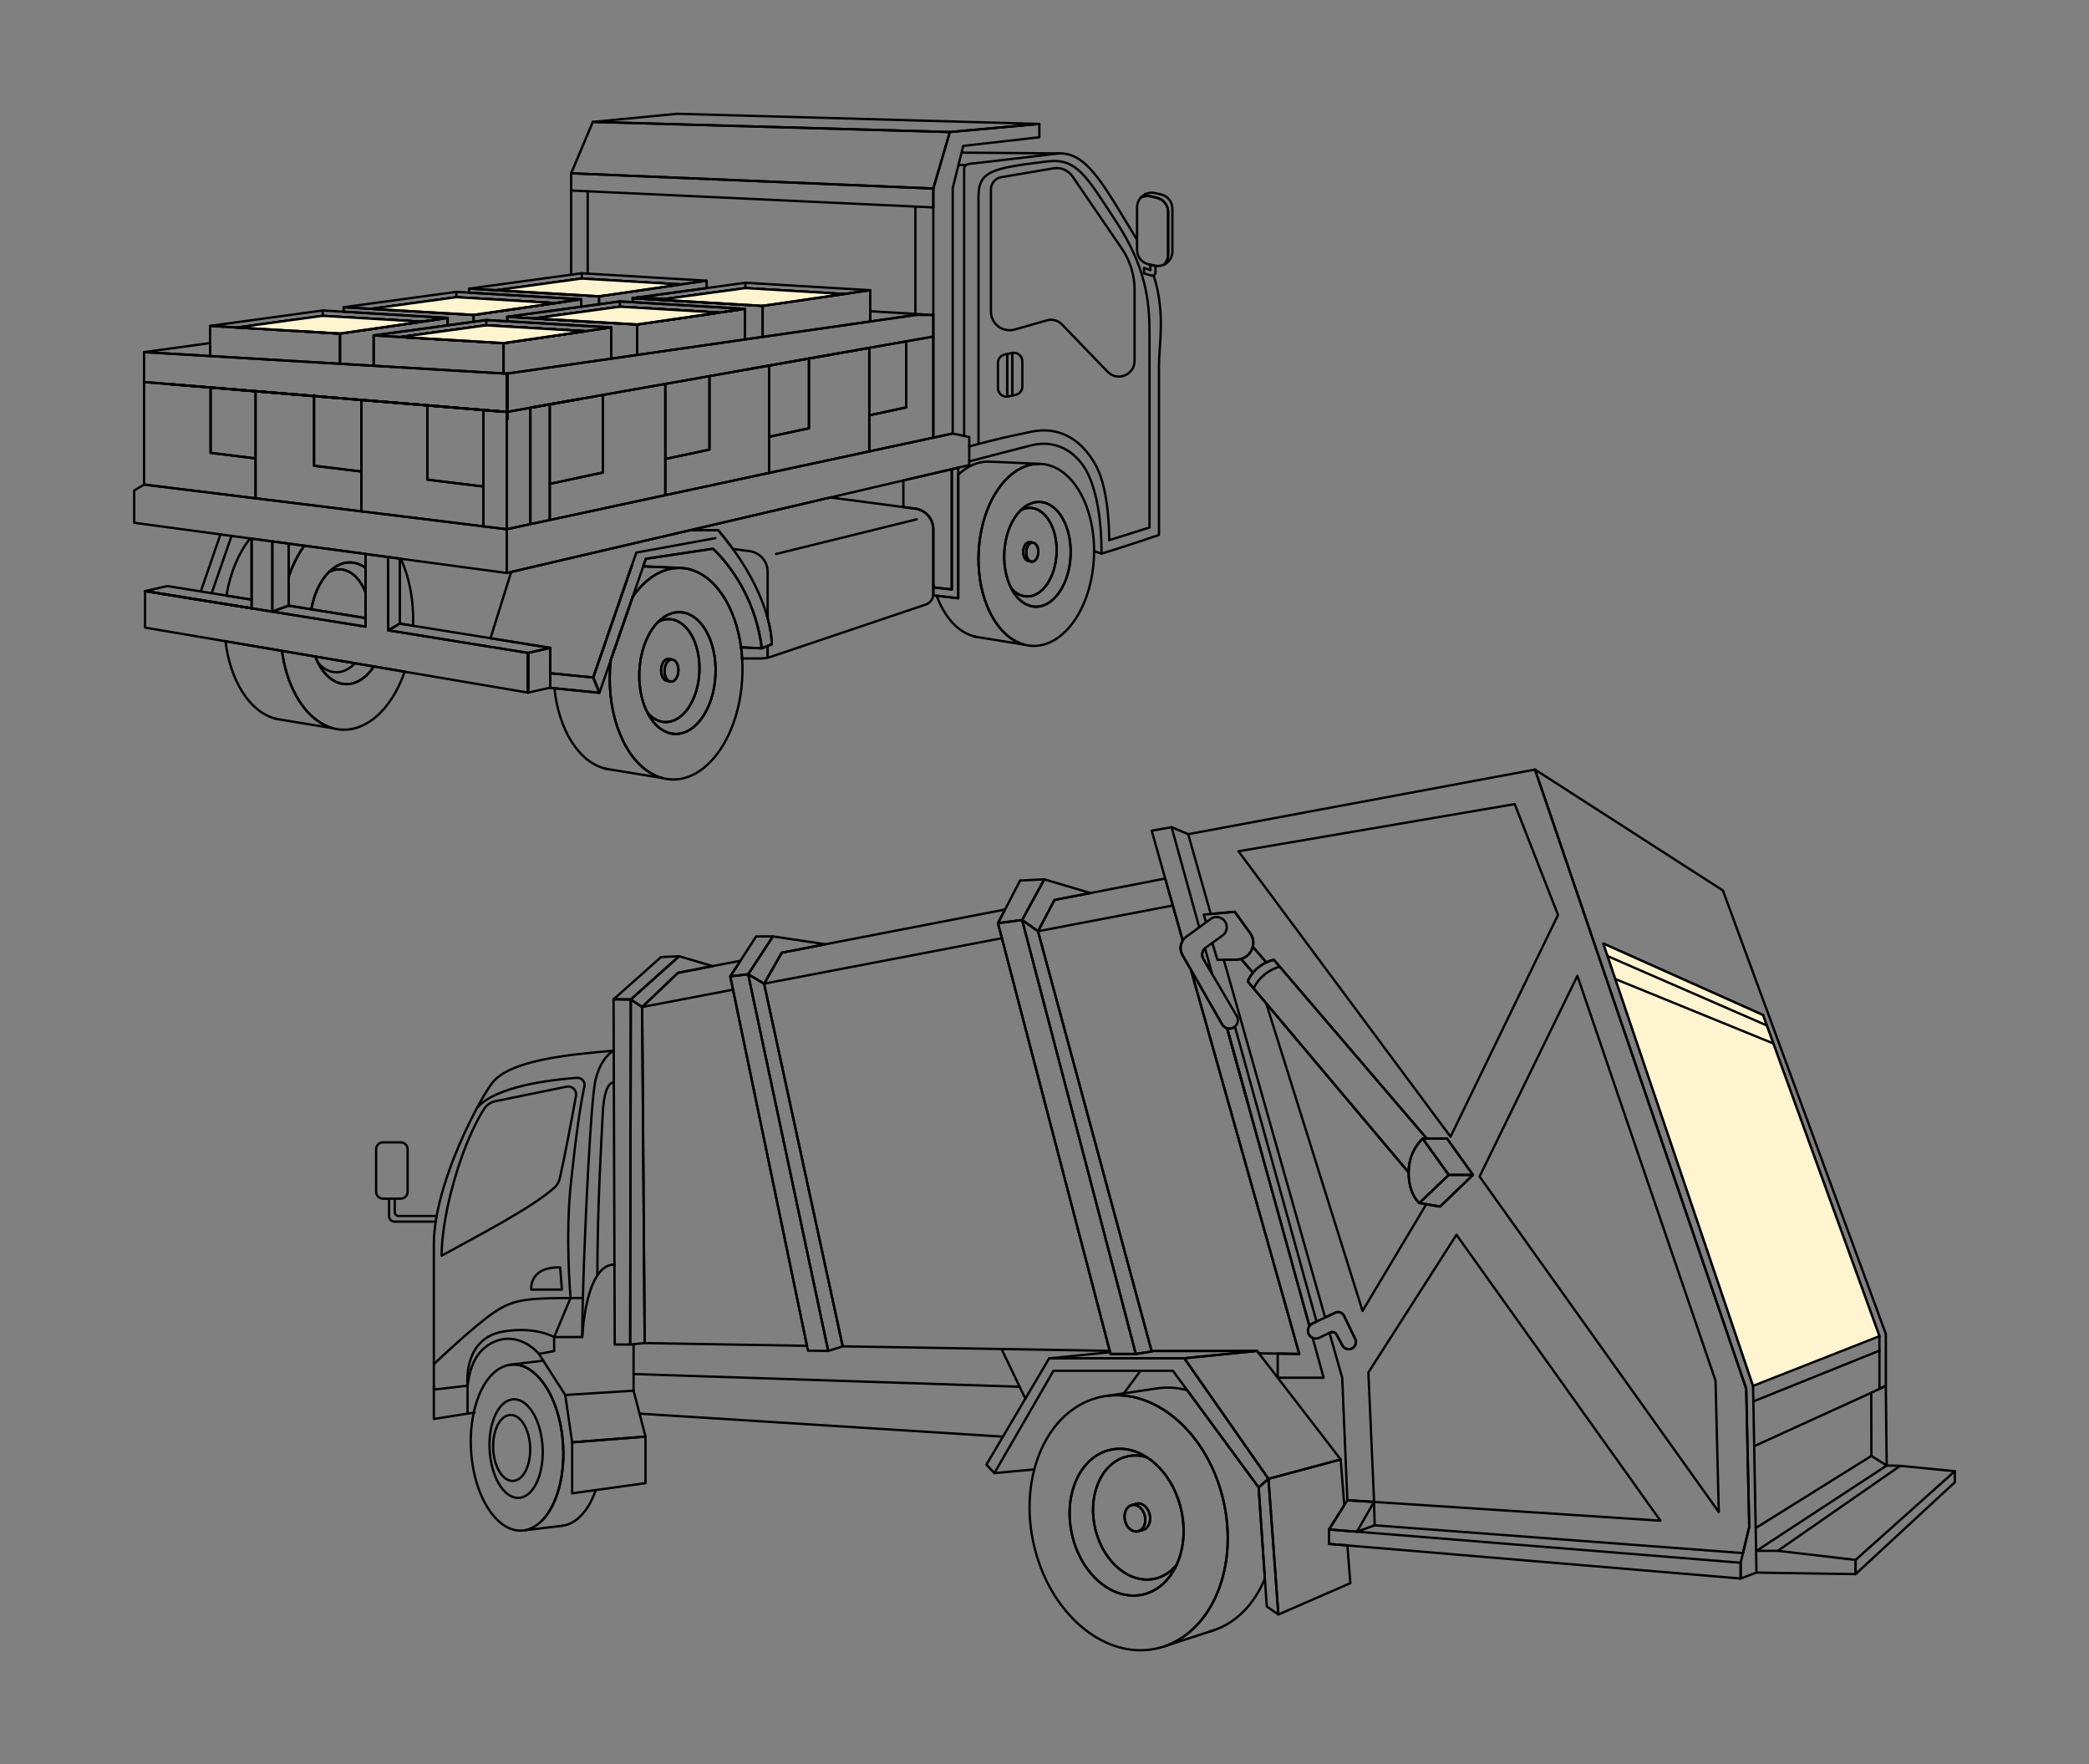 <?xml version="1.0" encoding="UTF-8"?>
<svg id="Ebene_4" xmlns="http://www.w3.org/2000/svg" version="1.1" viewBox="0 0 450 380">
  <rect x="0" y="0" width="450" height="380" fill="#808080" stroke="none"/>
  <!-- Generator: Adobe Illustrator 29.3.1, SVG Export Plug-In . SVG Version: 2.1.0 Build 151)  -->
  <defs>
    <style>
      .st0 {
        fill: #c6c6c6;
      }

      .st0, .st1, .st2, .st3 {
        stroke: #000;
        stroke-linecap: round;
        stroke-linejoin: round;
        stroke-width: .5px;
      }

      .st1 {
        fill: #fef4d0;
      }

      .st2 {
        fill: none;
      }

      .st3 {
        fill: #fff;
      }
    </style>
  </defs>
  <g>
    <g>
      <path class="st2" d="M136.3,128.54l-4.74,13.66M159.86,141.75l-.05.09h.06s0-.06-.01-.09Z"/>
      <path class="st2" d="M159.87,141.84h-.06l.05-.09h0c-.04-.79-.12-1.56-.22-2.31-1.19-8.76-5.64-15.7-11.57-16.92-.41-.08-.83-.14-1.24-.16l-.37-.02c-1.25-.02-2.48.21-3.66.67-.35.14-.7.3-1.04.48-.17.09-.34.18-.51.28-.1.05-.19.11-.29.18-.12.07-.24.14-.36.23-.14.09-.29.19-.43.3-.28.2-.56.42-.84.66-.12.1-.24.2-.36.32-.12.11-.24.22-.36.34-.16.15-.32.31-.47.47-.15.15-.29.31-.43.47-.23.25-.45.52-.67.8-.04.05-.08.1-.12.15-.18.24-.37.48-.54.74-.03.03-.05.07-.08.1h0s-4.74,13.67-4.74,13.67v.02s-.01.03-.01.03c-1.09,10.17,2.17,19.61,7.62,23.61,1.08.81,2.24,1.4,3.48,1.73l.29.08c.09.02.19.04.29.06,7.78,1.58,15.17-7.24,16.51-19.72.22-2.1.26-4.17.13-6.17ZM154.03,146.64c-.77,7.19-5.02,12.27-9.49,11.35-2.11-.43-3.89-2.11-5.1-4.52-1.38-2.71-2.03-6.34-1.62-10.14.43-4.01,1.94-7.36,3.97-9.38,1.61-1.61,3.55-2.38,5.53-1.98,4.48.92,7.48,7.49,6.71,14.67Z"/>
      <path class="st2" d="M138.57,121.99l7.89.35c-1.25-.02-2.48.21-3.66.67-.35.14-.7.3-1.04.48-.17.09-.34.18-.51.28-.1.05-.19.11-.29.18-.12.07-.24.14-.36.23-.14.09-.29.19-.43.3-.28.2-.56.42-.84.66-.12.1-.24.2-.36.32-.12.1-.24.21-.36.34-.16.15-.32.31-.47.47-.15.15-.29.31-.43.47-.23.25-.45.52-.67.8l-.12.15c-.18.24-.37.48-.54.74-.03.03-.05.07-.08.1h0"/>
      <path class="st2" d="M136.09,121.88l-8.3,24.06,1.34,3.29-9.7-.97c.92,8.96,5.33,16.16,11.3,17.38h.01l11.91,1.95c-1.24-.33-2.4-.92-3.48-1.73-5.45-4-8.71-13.44-7.62-23.61v-.05"/>
      <path class="st2" d="M154.03,146.64c-.77,7.19-5.02,12.27-9.49,11.35-2.11-.43-3.89-2.11-5.1-4.52.87,1.04,1.93,1.74,3.11,1.98,3.79.77,7.37-3.52,8.03-9.6.64-6.07-1.89-11.62-5.68-12.39-1.07-.22-2.13-.03-3.11.49,1.61-1.61,3.55-2.38,5.53-1.98,4.48.92,7.48,7.49,6.71,14.67Z"/>
      <path class="st2" d="M144.9,133.46c-1.07-.22-2.13-.03-3.11.49-2.03,2.02-3.54,5.37-3.97,9.38-.41,3.8.24,7.43,1.62,10.14.87,1.04,1.93,1.74,3.11,1.98,3.79.77,7.37-3.52,8.03-9.6.64-6.07-1.89-11.62-5.68-12.39ZM146.12,144.75c-.14,1.31-.91,2.23-1.73,2.07-.07-.01-.12-.03-.18-.06,0-.01-.01-.01-.01-.01l-.54-.08c-.82-.17-1.37-1.37-1.23-2.68.14-1.3.92-2.23,1.73-2.06l.74.15c.82.17,1.37,1.36,1.22,2.67Z"/>
      <path class="st2" d="M143.17,144.14c-.13,1.2.32,2.31,1.03,2.61l-.54-.08c-.82-.17-1.37-1.37-1.23-2.68.14-1.3.92-2.23,1.73-2.06l.74.15c-.82-.17-1.59.76-1.73,2.06Z"/>
      <line class="st2" x1="144.56" y1="146.81" x2="144.21" y2="146.76"/>
      <path class="st2" d="M146.12,144.75c-.14,1.31-.91,2.23-1.73,2.07-.07-.01-.12-.03-.18-.06,0-.01-.01-.01-.01-.01-.71-.3-1.16-1.41-1.03-2.61.14-1.3.91-2.23,1.73-2.06s1.37,1.36,1.22,2.67Z"/>
      <line class="st2" x1="130.73" y1="165.64" x2="130.15" y2="165.49"/>
    </g>
    <g>
      <path class="st2" d="M87.17,144.69c-2.88,8.36-8.76,13.56-14.89,12.32-.09-.03-.19-.05-.28-.07l-.29-.07c-1.24-.34-2.4-.93-3.48-1.73-.22-.16-.44-.33-.65-.52-.12-.09-.23-.19-.35-.31-.1-.08-.19-.17-.29-.26-.22-.21-.44-.44-.65-.67-.26-.28-.51-.57-.75-.88-.17-.2-.32-.41-.47-.62-.23-.31-.45-.63-.66-.97-.15-.23-.29-.46-.42-.7-.16-.28-.32-.57-.47-.86-.56-1.06-1.05-2.22-1.47-3.45-.11-.33-.21-.66-.31-.99-.12-.37-.22-.75-.31-1.13-.1-.38-.19-.77-.28-1.16-.09-.4-.16-.79-.23-1.2-.07-.4-.13-.81-.19-1.22l7.18,1.22c1.18,3.11,3.21,5.34,5.68,5.85,2.6.53,5.13-.96,6.94-3.71l6.64,1.13Z"/>
      <path class="st2" d="M88.97,134.79l-2.84-.46h.01v-14l.19.03c1.86,4.01,2.85,9.06,2.64,14.43Z"/>
      <path class="st2" d="M78.73,119.32v3.01c-.72-.54-1.51-.91-2.35-1.08-1.98-.4-3.92.37-5.53,1.98-1.8,1.78-3.19,4.62-3.78,8.02l-4.9-.79v-6.15c.09-.31.2-.61.32-.91.11-.3.22-.59.34-.88.14-.33.28-.66.43-.98.13-.29.26-.58.41-.86.15-.31.31-.61.48-.91.05-.09.1-.18.15-.27.19-.34.39-.66.59-.98.21-.33.43-.66.65-.97h0l13.18,1.77Z"/>
      <path class="st2" d="M71.71,156.87l-11.91-1.96h0l-.58-.14c-5.54-1.52-9.64-8.25-10.65-16.64l12.17,2.07c.05.41.11.82.19,1.22.07.41.14.8.23,1.2.08.39.17.78.28,1.16.09.38.19.76.31,1.13.1.33.2.66.31.99.42,1.23.91,2.39,1.47,3.45.15.3.3.58.47.86.13.24.27.47.42.7.21.34.43.66.66.97.15.21.3.42.47.62.24.31.49.6.75.88.21.23.43.46.65.67.1.09.19.18.29.26.12.12.23.22.35.31.21.19.43.36.65.52,1.08.8,2.24,1.39,3.48,1.73Z"/>
      <path class="st2" d="M54.2,131.03l-5.67-.91h0s5.67.91,5.67.91Z"/>
      <path class="st2" d="M53.88,115.98l.32.04v13.15l-5.42-.87c.82-5,2.67-9.28,5.1-12.32Z"/>
      <path class="st2" d="M65.54,117.55c-.22.31-.44.64-.65.97-.2.32-.4.64-.59.98-.05.09-.1.18-.15.27-.17.3-.33.6-.48.91-.15.28-.28.57-.41.86-.15.32-.29.65-.43.98-.12.29-.23.58-.34.88-.12.3-.23.6-.32.91v-7.21l3.37.45Z"/>
      <path class="st2" d="M80.53,143.56c-1.81,2.75-4.34,4.24-6.94,3.71-2.47-.51-4.5-2.74-5.68-5.85l8.55,1.45,4.07.69Z"/>
      <path class="st2" d="M78.73,127.58v5.55l-11.66-1.88c.59-3.4,1.98-6.24,3.78-8.02.98-.53,2.04-.72,3.11-.5,2.07.42,3.77,2.27,4.77,4.85Z"/>
      <path class="st2" d="M78.73,122.33v5.25c-1-2.58-2.7-4.43-4.77-4.85-1.07-.22-2.13-.03-3.11.5,1.61-1.61,3.55-2.38,5.53-1.98.84.17,1.63.54,2.35,1.08Z"/>
      <path class="st2" d="M68.5,142.74c.87,1.04,1.93,1.75,3.11,1.99,1.75.36,3.46-.37,4.85-1.86"/>
      <line class="st2" x1="59.79" y1="154.92" x2="59.21" y2="154.77"/>
    </g>
    <g>
      <path class="st2" d="M225.35,100.07c-.36-.07-.72-.12-1.08-.14h-.33c-1.08-.04-2.16.16-3.18.56-4.9,1.9-8.91,8.3-9.8,16.56-.95,8.75,1.89,16.87,6.64,20.32.94.69,1.95,1.2,3.03,1.49l.25.06c.08.02.17.04.25.06,6.77,1.36,13.21-6.24,14.37-16.98,1.17-10.73-3.38-20.56-10.15-21.93ZM230.54,120.83c-.67,6.18-4.37,10.56-8.27,9.77-1.84-.37-3.39-1.82-4.44-3.9-1.2-2.33-1.76-5.45-1.41-8.73.37-3.44,1.69-6.32,3.46-8.06h.01c1.4-1.39,3.09-2.05,4.81-1.7,3.89.78,6.51,6.43,5.84,12.62Z"/>
      <path class="st2" d="M210.96,117.05c-.95,8.75,1.89,16.87,6.64,20.32.94.69,1.95,1.2,3.03,1.49l-10.37-1.68h-.01l-.51-.13c-3.5-.95-6.33-4.24-7.96-8.72l4.64.54v-26.62c1.95-1.84,4.2-2.86,6.54-2.81h.24l10.74.48c-1.08-.03-2.16.17-3.18.57-4.9,1.9-8.91,8.3-9.8,16.56Z"/>
      <path class="st2" d="M230.54,120.83c-.67,6.18-4.37,10.56-8.27,9.77-1.84-.37-3.39-1.82-4.44-3.9.76.9,1.68,1.5,2.71,1.71,3.3.66,6.42-3.03,6.99-8.27.56-5.22-1.64-9.99-4.94-10.66-.94-.19-1.85-.03-2.7.43,1.4-1.39,3.09-2.05,4.81-1.7,3.89.78,6.51,6.43,5.84,12.62Z"/>
      <path class="st2" d="M222.59,109.48c-.94-.19-1.85-.03-2.7.43h-.01c-1.77,1.74-3.09,4.62-3.46,8.06-.35,3.28.21,6.4,1.41,8.73.76.9,1.68,1.5,2.71,1.71,3.3.66,6.42-3.03,6.99-8.27.56-5.22-1.64-9.99-4.94-10.66ZM223.65,119.2c-.12,1.13-.79,1.92-1.5,1.78-.05-.01-.09-.02-.13-.04l-.52-.09c-.71-.15-1.18-1.18-1.06-2.3s.79-1.92,1.51-1.78l.61.13h.03c.71.15,1.19,1.17,1.06,2.3Z"/>
      <path class="st2" d="M221.08,118.68c-.11,1.06.3,2.02.94,2.26l-.52-.09c-.71-.15-1.18-1.18-1.06-2.3s.79-1.92,1.51-1.78l.61.13c-.7-.12-1.36.68-1.48,1.78Z"/>
      <line class="st2" x1="222.29" y1="120.98" x2="222.02" y2="120.94"/>
      <path class="st2" d="M223.65,119.2c-.12,1.13-.79,1.92-1.5,1.78-.05-.01-.09-.02-.13-.04-.64-.24-1.05-1.2-.94-2.26.12-1.1.78-1.9,1.48-1.78h.03c.71.15,1.19,1.17,1.06,2.3Z"/>
      <line class="st2" x1="210.25" y1="137.18" x2="209.74" y2="137.05"/>
    </g>
    <polygon class="st2" points="206.42 100.73 206.42 128.87 201.78 128.33 201.05 128.25 201.05 126.52 201.21 126.54 205.03 126.98 205.03 101.1 206.04 100.83 206.07 100.82 206.13 100.81 206.26 100.78 206.42 100.73"/>
    <path class="st2" d="M206.04,100.83l-1.01.27v25.88l-3.82-.44c-.06-.2-.11-.41-.16-.62v-11.92c0-.36-.04-.71-.13-1.05-.42-1.76-1.89-3.14-3.75-3.38l-2.57-.34v-5.74l11.44-2.66Z"/>
    <path class="st3" d="M201.21,126.54l-.16-.02v-.6c.05.21.1.42.16.62Z"/>
    <polygon class="st2" points="109.15 114 109.15 123.43 86.33 120.36 86.14 120.33 83.58 119.98 78.73 119.34 78.73 119.32 65.55 117.55 65.54 117.55 62.17 117.1 62.17 117.09 58.66 116.62 54.2 116.02 53.88 115.98 49.88 115.44 47.49 115.12 47.49 115.11 28.91 112.61 28.91 105.65 31.04 104.38 36.6 105.06 36.6 105.07 55.05 107.34 77.86 110.15 104.13 113.38 109.15 114"/>
    <polygon class="st2" points="45.25 73.9 45.25 76.7 31.04 75.85 45.25 73.9"/>
    <polygon class="st3" points="90.83 69.3 74.03 71.74 73.24 71.86 64.07 71.31 74.03 69.94 82.31 68.79 82.38 68.79 90.83 69.3"/>
    <polygon class="st3" points="95.56 68.61 90.87 69.3 90.83 69.3 95.56 68.61"/>
    <polygon class="st3" points="114.66 70.67 109.27 71.41 102.02 72.41 101.05 72.54 96.43 73.18 96.39 73.19 96.34 73.19 86.35 72.6 96.43 71.22 101.05 70.59 102.02 70.45 104.76 70.08 109.27 70.35 114.66 70.67"/>
    <polygon class="st3" points="122.97 67.51 122.95 69.05 115.1 68.59 122.97 67.51"/>
    <polygon class="st3" points="119.59 65.29 102.02 67.84 101.05 67.78 93.18 67.31 101.05 66.23 111.43 64.8 111.44 64.8 119.59 65.29"/>
    <polygon class="st3" points="123.02 64.79 119.65 65.29 119.59 65.29 123.02 64.79"/>
    <polygon class="st3" points="123.04 63.23 123.04 63.47 121.7 63.39 122.94 63.22 123.04 63.23"/>
    <line class="st2" x1="201.05" y1="67.86" x2="197.19" y2="67.63"/>
    <path class="st2" d="M208.79,94.15v6.03l-2.37.55-.16.05-.13.03h-.06s-.03.02-.03.02l-11.44,2.66-15.72,3.67h-.01l-30.23,7.06h-.02l-38.5,8.98-.97.23v-9.43l5.1-1.1,4.18-.89,24.89-5.35,7.38-1.58,14.98-3.21,21.58-4.63,17.97-3.86,2.46.53,1.1.24Z"/>
    <line class="st2" x1="47.49" y1="115.12" x2="43.25" y2="127.4"/>
    <line class="st2" x1="49.88" y1="115.44" x2="45.6" y2="127.78"/>
    <line class="st2" x1="44.99" y1="129.55" x2="44.99" y2="129.54"/>
    <polygon class="st2" points="223.89 26.69 223.89 29.57 207.5 31.43 206.47 35.54 205.23 40.5 205.23 93.38 201.05 94.27 201.05 40.61 204.61 28.44 223.89 26.69"/>
    <polygon class="st2" points="127.7 26.26 204.61 28.44 223.89 26.69 145.88 24.51 127.7 26.26"/>
    <polygon class="st2" points="204.61 28.44 201.05 40.61 123.04 37.33 127.7 26.26 204.61 28.44"/>
    <polygon class="st2" points="201.05 40.61 123.04 37.33 123.04 41.04 201.05 44.68 201.05 40.61"/>
    <line class="st2" x1="197.19" y1="67.63" x2="197.19" y2="44.69"/>
    <polygon class="st0" points="126.1 71.35 125.21 71.48 109.27 73.8 108.48 73.91 102.02 73.53 101.05 73.47 96.43 73.2 96.39 73.19 96.43 73.18 101.05 72.54 102.02 72.41 109.27 71.41 114.66 70.67 114.67 70.67 125.21 71.3 126.1 71.35"/>
    <polygon class="st2" points="197.19 67.62 197.19 67.85 187.46 69.25 187.46 67.04 197.19 67.62"/>
    <polygon class="st3" points="129.04 63.83 123.04 63.47 123.04 63.23 126.6 63.44 130.21 63.66 129.04 63.83"/>
    <polygon class="st3" points="152.22 67.18 154.88 67.34 152.22 67.73 137.26 69.9 136.29 69.84 129.04 69.41 125.21 69.19 122.95 69.05 122.97 67.51 125.21 67.21 129.04 66.68 133.54 66.07 136.29 66.23 152.22 67.18"/>
    <polygon class="st3" points="159.12 66.72 156.39 67.12 159.07 66.72 159.12 66.72"/>
    <polygon class="st3" points="165.38 65.73 164.28 65.89 152.22 65.17 142.12 64.58 142.08 64.58 136.29 64.23 137.39 64.08 143.22 64.42 143.25 64.42 152.22 64.96 165.29 65.73 165.38 65.73"/>
    <polyline class="st2" points="123.04 60.31 123.04 63.22 123.04 63.23"/>
    <polyline class="st2" points="123.04 59.17 123.04 41.04 123.04 41.03"/>
    <polyline class="st2" points="126.6 63.48 126.6 63.44 126.6 60.08"/>
    <polyline class="st2" points="126.6 58.94 126.6 41.21 126.6 41.2"/>
    <path class="st2" d="M244.94,51.66c-6.72-10.92-10.45-18.57-16.41-18.61h-.05c-.3,0-.61.02-.92.06-4.17.52-15.5,1.82-18.89,2.21-.21.02-.39.1-.55.22-.26.2-.43.53-.43.88v57.49"/>
    <path class="st2" d="M208.78,99.39h.01c.31-.08,6.89-1.82,13.24-3.43,6.49-1.65,10.62,2.58,12.27,5.98s2.99,8.92,2.99,17.32c5.05-1.54,12.37-4.02,12.37-4.02v-36.55c0-4.54,1.46-11.24-1.15-19.37"/>
    <path class="st2" d="M247.81,57.36c-.04-.12-.09-.24-.14-.37"/>
    <path class="st2" d="M208.78,96.17c6.87-1.86,7.96-2.01,13.37-3.17s10.57,1.04,13.98,7.39c2.96,5.51,2.8,15.97,2.8,15.97l8.69-2.73v-41.86c0-7.04-.81-14.31-7.22-24.09-6.39-9.74-8.45-13.68-14.77-12.91-12.05,1.46-14.85,2.09-14.85,7.66v53.14"/>
    <line class="st2" x1="208.12" y1="35.55" x2="206.47" y2="35.55"/>
    <path class="st3" d="M159.86,141.75s.01.05.01.09h-.06l.05-.09Z"/>
    <path class="st3" d="M165.36,131.75v1.41c-.08-.29-.16-.61-.26-.93h0s.26-.48.26-.48Z"/>
    <line class="st2" x1="194.6" y1="112.57" x2="167.16" y2="119.34"/>
    <line class="st2" x1="197.48" y1="111.86" x2="194.6" y2="112.57"/>
    <line class="st2" x1="159.64" y1="139.44" x2="159.56" y2="139.44"/>
    <rect class="st3" x="113.74" y="140.64" width=".01" height="3.9"/>
    <polyline class="st2" points="138.57 121.99 136.3 128.53 136.3 128.54 131.56 142.2 131.55 142.22 131.55 142.25 129.13 149.23 127.79 145.94 136.09 121.88"/>
    <line class="st2" x1="154.09" y1="115.93" x2="148.26" y2="116.99"/>
    <path class="st2" d="M164.09,139.65l-3-.14-1.45-.07c-1.19-8.76-5.64-15.7-11.57-16.92-.41-.08-.83-.14-1.24-.16l-.37-.02-7.89-.35.56-1.62,14.44-2.17s7.1,6.14,9.76,17.23h0c.33,1.35.58,2.74.76,4.22Z"/>
    <path class="st2" d="M165.36,139.15v2.52c-.48.11-.97.17-1.46.17h-4.03s0-.06-.01-.09h0c-.04-.79-.12-1.56-.22-2.31l1.45.07,3,.14c.56-.22.97-.39,1.27-.5Z"/>
    <path class="st2" d="M201.05,114v13.96c0,1.02-.65,1.93-1.62,2.26l-33.41,11.27c-.21.07-.43.13-.66.18v-2.52l.88-.35s.08-2.08-.88-5.64v-10.01c0-2.24-1.67-4.13-3.89-4.43l-3.58-.47c-.94-1.3-2-2.65-3.17-4.03h-6.08l30.23-7.06h.01l15.72,2.07,2.57.34c1.86.24,3.33,1.62,3.75,3.38.09.34.13.69.13,1.05Z"/>
    <path class="st2" d="M136.09,121.88l-8.3,24.06-8.54-.85-.71-.07v-5.46l-12.88-2.08,4.46-14.28,38.5-8.98h6.1c1.17,1.38,2.23,2.73,3.17,4.03,4.04,5.58,6.13,10.41,7.21,13.97h0c.1.33.18.65.26.94.96,3.56.88,5.64.88,5.64l-.88.35c-.3.11-.71.28-1.27.5-.18-1.48-.43-2.87-.76-4.21h0c-2.66-11.1-9.76-17.24-9.76-17.24l-14.44,2.17-.56,1.62"/>
    <polyline class="st2" points="136.09 121.88 137.07 119.03 148.26 116.99"/>
    <rect class="st3" x="113.74" y="144.54" width=".01" height="3.15"/>
    <polygon class="st2" points="129.13 149.23 119.43 148.26 118.38 148.16 118.54 148.12 118.54 145.02 119.25 145.09 127.79 145.94 129.13 149.23"/>
    <polygon class="st2" points="118.54 139.56 113.75 140.64 113.74 140.64 105.11 139.25 88.85 136.62 83.64 135.78 86.12 134.33 86.13 134.33 88.97 134.79 105.66 137.48 118.54 139.56"/>
    <polygon class="st2" points="86.14 120.33 86.14 134.32 86.13 134.33 86.12 134.33 83.64 135.78 83.63 133.92 83.58 119.98 86.14 120.33"/>
    <polygon class="st2" points="54.2 129.17 54.2 131.03 48.53 130.11 44.99 129.54 42.63 129.16 31.28 127.32 36.04 126.24 43.25 127.4 45.6 127.78 48.78 128.3 54.2 129.17"/>
    <polygon class="st3" points="54.2 131.03 48.53 130.12 44.99 129.55 31.25 127.33 31.28 127.32 42.63 129.16 44.99 129.54 48.53 130.11 54.2 131.03"/>
    <polygon class="st2" points="78.73 133.13 78.73 134.99 66.84 133.07 60.56 132.06 58.66 131.75 60.67 131.01 62.17 130.46 67.07 131.25 78.73 133.13"/>
    <polygon class="st2" points="113.74 140.64 113.74 149.2 87.17 144.69 80.53 143.56 76.46 142.87 67.91 141.42 60.73 140.2 48.56 138.13 31.25 135.19 31.25 127.33 44.99 129.55 48.53 130.12 54.2 131.03 58.66 131.75 60.56 132.06 66.84 133.07 78.73 134.99 78.73 119.34 83.58 119.98 83.63 133.92 83.64 135.78 88.85 136.62 105.11 139.25 113.74 140.64"/>
    <polygon class="st3" points="54.2 131.03 48.53 130.12 44.99 129.55 31.25 127.33 31.25 127.32 31.28 127.32 42.63 129.16 44.99 129.54 48.53 130.11 54.2 131.03"/>
    <polygon class="st2" points="58.66 116.62 58.66 131.75 54.2 131.03 54.2 116.02 58.66 116.62"/>
    <rect class="st3" x="113.74" y="140.64" width=".01" height="8.56"/>
    <polygon class="st2" points="118.54 139.56 118.54 148.12 118.38 148.16 113.75 149.2 113.75 140.64 118.54 139.56"/>
    <rect class="st3" x="113.74" y="140.64" width=".01" height="8.56"/>
    <polygon class="st2" points="62.17 117.09 62.17 130.46 60.67 131.01 58.66 131.75 58.66 116.62 62.17 117.09"/>
    <path class="st2" d="M216.96,76.25v9.18c-1.06.09-1.99-.74-1.99-1.83v-5.42c0-.88.6-1.62,1.45-1.81l.55-.12Z"/>
    <path class="st2" d="M218.05,76.02v9.19l-.84.19c-.08.02-.16.03-.24.03v-9.18l1.02-.22s.04-.01.07-.01Z"/>
    <path class="st2" d="M220.23,77.84v5.42c0,.87-.61,1.61-1.46,1.8l-.72.15v-9.19c1.13-.21,2.18.66,2.18,1.82Z"/>
    <path class="st2" d="M248.91,57.25v1.43c0,.28-.17.52-.4.64-.15.07-.33.09-.51.04l-1.56-.47v-1.19l1.37.49v-1.17l.94.21s.11.02.16.02Z"/>
    <path class="st2" d="M251.63,45.65v9.21c0,.83-.31,1.55-.82,2.11,0,.01-.01.01-.01.01-.56.27-1.22.39-1.89.27-.05,0-.11,0-.16-.02l-.94-.21-.14-.03-.25-.06c-1.45-.32-2.48-1.59-2.48-3.06v-9.22c0-.81.31-1.55.81-2.1h.01c.62-.32,1.33-.42,2.07-.26l1.33.3c1.44.31,2.47,1.58,2.47,3.06Z"/>
    <path class="st3" d="M246.8,41.79s-.1.05-.15.07c.01-.01.01-.02.02-.02.04-.02.09-.04.13-.05Z"/>
    <path class="st2" d="M244.4,62.45v15.29c0,3.03-3.69,4.52-5.8,2.34l-9.84-10.2c-.84-.87-2.09-1.21-3.25-.87l-6.91,1.97c-2.58.74-5.14-1.2-5.14-3.88v-26.29c0-1.31.94-2.43,2.24-2.65l11.23-1.9c1.59-.27,3.19.41,4.1,1.74l10.63,15.55c1.79,2.62,2.75,5.71,2.75,8.88Z"/>
    <line class="st2" x1="228.53" y1="33.05" x2="207.29" y2="32.88"/>
    <line class="st2" x1="237.29" y1="119.27" x2="235.86" y2="118.78"/>
    <path class="st2" d="M252.55,44.95v9.21c0,.14,0,.28-.03.41,0,.07-.01.13-.03.19-.02.11-.04.2-.07.3-.03.11-.07.21-.11.31-.03.07-.06.14-.1.21-.04.09-.08.17-.14.25-.05.08-.1.16-.16.23-.06.08-.12.15-.18.22-.14.16-.29.29-.46.42-.01,0-.02.01-.03.02-.07.05-.15.1-.23.14-.06.04-.13.08-.2.11.51-.56.82-1.28.82-2.11v-9.21c0-1.48-1.03-2.75-2.47-3.06l-1.33-.3c-.74-.16-1.45-.06-2.07.26.02-.03.04-.06.07-.07.05-.06.1-.11.15-.16.08-.07.17-.15.26-.21.09-.06.17-.12.27-.17.04-.03.09-.06.14-.08.05-.02.1-.04.15-.07.09-.04.19-.08.29-.11.08-.04.17-.06.26-.08.07-.02.14-.04.22-.04.06-.02.12-.02.18-.03.33-.04.67-.02,1.01.05l1.33.31c1.44.3,2.46,1.58,2.46,3.06Z"/>
    <g>
      <polygon class="st2" points="152.22 60.46 146.66 61.27 126.6 60.08 125.32 60 123.04 60.31 106.91 62.52 106.9 62.52 101.05 62.17 123.04 59.17 125.32 58.86 126.6 58.94 152.22 60.46"/>
      <polygon class="st3" points="146.66 61.27 130.21 63.66 129.04 63.83 123.04 63.47 121.7 63.39 121.64 63.39 106.91 62.52 123.04 60.31 125.32 60 126.6 60.08 146.66 61.27"/>
      <polygon class="st1" points="146.66 61.27 130.29 63.66 130.21 63.66 129.04 63.83 123.04 63.47 121.7 63.39 121.64 63.39 106.91 62.52 123.04 60.31 125.32 60 126.6 60.08 146.66 61.27"/>
      <polygon class="st3" points="118.44 87.09 125.21 85.9 118.43 87.1 114.79 87.74 118.44 87.09"/>
      <polygon class="st3" points="108.48 88.68 104.13 88.33 102.02 88.15 104.13 88.32 108.48 88.68"/>
      <polygon class="st2" points="129.04 63.83 129.04 65.54 125.21 66.07 125.21 64.47 123.02 64.34 117.29 64 117.28 64 102.51 63.12 101.05 63.03 101.05 62.17 106.9 62.52 106.91 62.52 121.64 63.39 121.7 63.39 123.04 63.47 129.04 63.83"/>
      <polygon class="st3" points="109.27 80.47 109.27 90.26 109.15 90.24 109.15 80.49 109.27 80.47"/>
      <polygon class="st3" points="119.59 65.29 102.02 67.84 101.05 67.78 101.05 64.18 111.43 64.8 111.44 64.8 119.59 65.29"/>
      <polygon class="st3" points="123.02 64.79 119.65 65.29 119.59 65.29 123.02 64.79"/>
      <polygon class="st3" points="126.1 71.35 125.21 71.48 109.27 73.8 108.48 73.91 102.02 73.53 101.05 73.47 101.05 70.59 102.02 70.45 104.76 70.08 109.27 70.35 114.66 70.67 114.67 70.67 125.21 71.3 126.1 71.35"/>
      <polygon class="st3" points="129.04 66.68 129.04 69.41 125.21 69.19 122.95 69.05 115.1 68.59 122.97 67.51 125.21 67.21 129.04 66.68"/>
      <polygon class="st2" points="152.22 60.46 152.22 62.05 137.39 64.08 136.29 64.23 136.29 65.09 133.54 64.93 129.04 65.54 129.04 63.83 130.21 63.66 130.29 63.66 146.66 61.27 152.22 60.46"/>
      <polygon class="st3" points="152.22 63.2 152.22 65.17 142.12 64.58 142.08 64.58 136.29 64.23 137.39 64.08 143.22 64.42 143.25 64.42 152.22 63.2"/>
      <polygon class="st3" points="152.22 67.18 152.22 67.73 137.26 69.9 136.29 69.84 129.04 69.41 129.04 66.68 133.54 66.07 136.29 66.23 152.22 67.18"/>
    </g>
    <g>
      <polygon class="st2" points="187.46 62.51 181.86 63.33 160.56 62.06 152.22 63.2 143.25 64.42 143.22 64.42 137.39 64.08 152.22 62.05 160.56 60.91 187.46 62.51"/>
      <polygon class="st3" points="181.86 63.33 165.38 65.73 164.28 65.89 152.22 65.17 142.12 64.58 142.08 64.58 136.29 64.23 137.39 64.08 143.22 64.42 143.25 64.42 152.22 63.2 160.56 62.06 181.86 63.33"/>
      <polygon class="st1" points="181.86 63.33 165.38 65.73 164.28 65.89 152.22 65.17 142.12 64.58 143.22 64.42 143.25 64.42 152.22 63.2 160.56 62.06 181.86 63.33"/>
      <polygon class="st2" points="164.28 65.89 164.28 72.57 160.45 73.12 160.45 66.53 152.22 66.04 137.71 65.18 137.7 65.18 136.29 65.09 136.29 64.23 142.08 64.58 142.12 64.58 152.22 65.17 164.28 65.89"/>
      <polygon class="st3" points="152.22 67.18 154.88 67.34 152.22 67.73 137.26 69.9 136.29 69.84 136.29 66.23 152.22 67.18"/>
      <polygon class="st3" points="159.12 66.72 156.39 67.12 159.07 66.72 159.12 66.72"/>
      <polygon class="st3" points="160.45 79.67 164.28 78.99 164.28 79 160.45 79.67"/>
      <path class="st3" d="M165.69,78.74l-1.41.25h0s1.4-.24,1.4-.24l8.58-1.52-8.57,1.51ZM187.26,74.93l-13,2.3,13-2.29.2-.04-.2.03ZM165.29,65.73l-1.01.16,1.1-.16h-.09Z"/>
      <polygon class="st2" points="187.46 62.51 187.46 69.25 167.17 72.16 164.28 72.57 164.28 65.89 165.38 65.73 181.86 63.33 181.9 63.33 187.46 62.51"/>
    </g>
    <g>
      <polygon class="st2" points="125.21 64.47 123.83 64.67 123.02 64.79 119.59 65.29 111.44 64.8 111.43 64.8 101.05 64.18 98.3 64.02 79.91 66.53 79.9 66.53 74.03 66.18 98.3 62.87 101.05 63.03 102.51 63.12 117.28 64 117.29 64 123.02 64.34 125.21 64.47"/>
      <polygon class="st3" points="119.59 65.29 102.02 67.84 101.05 67.78 93.18 67.31 93.11 67.31 79.91 66.53 98.3 64.02 101.05 64.18 111.43 64.8 111.44 64.8 119.59 65.29"/>
      <polygon class="st1" points="119.59 65.29 102.02 67.84 101.05 67.78 93.18 67.31 93.11 67.31 79.91 66.53 98.3 64.02 101.05 64.18 111.43 64.8 111.44 64.8 119.59 65.29"/>
      <polygon class="st3" points="80.49 86.37 77.86 86.16 74.03 85.84 77.86 86.15 80.49 86.37"/>
      <polygon class="st3" points="101.05 88.06 101.05 88.07 96.43 87.69 92.07 87.33 80.49 86.37 92.07 87.32 96.43 87.68 101.05 88.06"/>
      <polygon class="st3" points="90.83 69.3 74.03 71.74 74.03 68.3 82.31 68.79 82.38 68.79 90.83 69.3"/>
      <polygon class="st3" points="95.56 68.61 90.87 69.3 90.83 69.3 95.56 68.61"/>
      <polygon class="st2" points="102.02 67.84 102.02 69.31 101.05 69.45 96.43 70.08 96.43 68.48 88.22 67.99 88.2 67.99 74.98 67.2 74.96 67.2 74.03 67.15 74.03 66.18 79.9 66.53 79.91 66.53 93.11 67.31 93.18 67.31 101.05 67.78 102.02 67.84"/>
      <polygon class="st3" points="102.02 70.45 102.02 73.53 101.05 73.47 96.43 73.2 96.39 73.19 96.34 73.19 86.35 72.6 96.43 71.22 101.05 70.59 102.02 70.45"/>
      <polygon class="st3" points="118.44 87.09 125.21 85.9 118.43 87.1 114.79 87.74 118.44 87.09"/>
      <polygon class="st3" points="108.48 88.68 104.13 88.33 102.02 88.15 104.13 88.32 108.48 88.68"/>
      <polygon class="st3" points="109.27 80.47 109.27 90.26 109.15 90.24 109.15 80.49 109.27 80.47"/>
      <polygon class="st2" points="125.21 64.47 125.21 66.07 122.99 66.37 109.27 68.24 109.27 69.21 104.76 68.94 102.02 69.31 102.02 67.84 119.59 65.29 119.65 65.29 123.02 64.79 123.83 64.67 125.21 64.47"/>
      <polygon class="st3" points="125.21 67.21 125.21 69.19 122.95 69.05 115.1 68.59 122.97 67.51 125.21 67.21"/>
      <polygon class="st3" points="125.21 71.3 125.21 71.48 109.27 73.8 108.48 73.91 102.02 73.53 102.02 70.45 104.76 70.08 109.27 70.35 114.66 70.67 114.67 70.67 125.21 71.3"/>
    </g>
    <g>
      <polygon class="st2" points="160.45 66.53 159.14 66.72 159.07 66.72 156.39 67.12 155.85 67.2 155.5 67.25 154.89 67.34 154.88 67.34 152.22 67.18 136.29 66.23 133.54 66.07 129.04 66.68 125.21 67.21 122.97 67.51 115.1 68.59 115.06 68.59 109.27 68.24 122.99 66.37 125.21 66.07 129.04 65.54 133.54 64.93 136.29 65.09 137.7 65.18 137.71 65.18 152.22 66.04 160.45 66.53"/>
      <polygon class="st3" points="152.22 67.18 154.88 67.34 152.22 67.73 137.26 69.9 136.29 69.84 129.04 69.41 125.21 69.19 122.95 69.05 115.1 68.59 122.97 67.51 125.21 67.21 129.04 66.68 133.54 66.07 136.29 66.23 152.22 67.18"/>
      <polygon class="st3" points="159.12 66.72 156.39 67.12 159.07 66.72 159.12 66.72"/>
      <polygon class="st1" points="154.88 67.34 152.22 67.73 137.26 69.9 136.29 69.84 129.04 69.41 125.21 69.19 122.95 69.05 115.1 68.59 122.97 67.51 125.21 67.21 129.04 66.68 133.54 66.07 136.29 66.23 152.22 67.18 154.88 67.34"/>
      <polygon class="st3" points="118.44 87.09 125.21 85.9 118.43 87.1 114.79 87.74 118.44 87.09"/>
      <polygon class="st3" points="126.1 71.35 125.21 71.48 109.27 73.8 109.27 70.35 114.66 70.67 114.67 70.67 125.21 71.3 126.1 71.35"/>
      <polygon class="st2" points="137.26 69.9 137.26 76.45 136.29 76.59 131.67 77.26 131.67 70.54 129.04 70.38 125.21 70.16 120.45 69.87 120.41 69.87 110.15 69.26 109.27 69.21 109.27 68.24 115.06 68.59 115.1 68.59 122.95 69.05 125.21 69.19 129.04 69.41 136.29 69.84 137.26 69.9"/>
      <polygon class="st2" points="160.45 66.53 160.45 73.12 152.22 74.31 137.26 76.45 137.26 69.9 152.22 67.73 154.88 67.34 154.89 67.34 155.5 67.25 155.85 67.2 156.39 67.12 159.12 66.72 159.14 66.72 160.45 66.53"/>
      <polygon class="st3" points="159.12 66.72 156.39 67.12 159.07 66.72 159.12 66.72"/>
    </g>
    <g>
      <polygon class="st2" points="96.43 68.48 95.6 68.61 95.56 68.61 90.83 69.3 82.38 68.79 82.31 68.79 74.03 68.3 69.52 68.03 51.08 70.55 51.04 70.55 45.25 70.2 69.52 66.88 74.03 67.15 74.96 67.2 74.98 67.2 88.2 67.99 88.22 67.99 96.43 68.48"/>
      <polygon class="st3" points="90.83 69.3 74.03 71.74 73.24 71.86 64.07 71.31 63.98 71.31 51.08 70.55 69.52 68.03 74.03 68.3 82.31 68.79 82.38 68.79 90.83 69.3"/>
      <polygon class="st1" points="90.83 69.3 74.03 71.74 73.24 71.86 64.07 71.31 63.98 71.31 51.08 70.55 69.52 68.03 74.03 68.3 82.31 68.79 82.38 68.79 90.83 69.3"/>
      <polygon class="st3" points="73.03 85.76 67.65 85.32 55.05 84.28 45.37 83.48 45.25 83.47 45.25 83.46 67.65 85.31 73.03 85.76"/>
      <polygon class="st2" points="73.24 71.86 73.24 78.36 63.13 77.76 63.11 77.76 45.25 76.7 45.25 70.2 51.04 70.55 51.08 70.55 63.98 71.31 64.07 71.31 73.24 71.86"/>
      <polygon class="st3" points="73.24 71.86 64 71.31 64.07 71.31 73.24 71.86"/>
      <polygon class="st3" points="80.49 86.37 77.86 86.16 74.03 85.84 77.86 86.15 80.49 86.37"/>
      <polygon class="st2" points="96.43 68.48 96.43 70.08 80.49 72.25 80.49 78.79 74.03 78.41 73.24 78.36 73.24 71.86 74.03 71.74 90.83 69.3 90.87 69.3 95.56 68.61 95.6 68.61 96.43 68.48"/>
      <polygon class="st3" points="96.43 71.22 96.43 73.2 96.39 73.19 96.34 73.19 86.35 72.6 96.43 71.22"/>
      <polygon class="st3" points="96.43 87.68 96.43 87.69 92.07 87.33 80.49 86.37 92.07 87.32 96.43 87.68"/>
    </g>
    <g>
      <polygon class="st2" points="131.67 70.54 130.85 70.66 129.04 70.92 126.11 71.35 126.1 71.35 125.21 71.3 114.67 70.67 114.66 70.67 109.27 70.35 104.76 70.08 102.02 70.45 101.05 70.59 96.43 71.22 86.35 72.6 86.34 72.6 80.49 72.25 96.43 70.08 101.05 69.45 102.02 69.31 104.76 68.94 109.27 69.21 110.15 69.26 120.41 69.87 120.45 69.87 125.21 70.16 129.04 70.38 131.67 70.54"/>
      <polygon class="st3" points="126.1 71.35 125.21 71.48 109.27 73.8 108.48 73.91 102.02 73.53 101.05 73.47 96.43 73.2 96.39 73.19 96.34 73.19 86.35 72.6 96.43 71.22 101.05 70.59 102.02 70.45 104.76 70.08 109.27 70.35 114.66 70.67 114.67 70.67 125.21 71.3 126.1 71.35"/>
      <polygon class="st1" points="126.1 71.35 125.21 71.48 109.27 73.8 108.48 73.91 102.02 73.53 101.05 73.47 96.43 73.2 96.39 73.19 96.34 73.19 86.35 72.6 96.43 71.22 101.05 70.59 102.02 70.45 104.76 70.08 109.27 70.35 114.66 70.67 114.67 70.67 125.21 71.3 126.1 71.35"/>
      <polygon class="st3" points="108.48 88.68 104.13 88.33 102.02 88.15 104.13 88.32 108.48 88.68"/>
      <polygon class="st3" points="101.05 88.06 101.05 88.07 96.43 87.69 92.07 87.33 80.49 86.37 92.07 87.32 96.43 87.68 101.05 88.06"/>
      <polygon class="st2" points="108.48 73.91 108.48 80.45 102.02 80.07 101.05 80.01 96.43 79.74 80.49 78.79 80.49 72.25 86.34 72.6 86.35 72.6 96.34 73.19 96.39 73.19 96.43 73.2 101.05 73.47 102.02 73.53 108.48 73.91"/>
      <polygon class="st3" points="118.44 87.09 125.21 85.9 118.43 87.1 114.79 87.74 118.44 87.09"/>
      <polygon class="st2" points="131.67 70.54 131.67 77.26 129.04 77.63 125.21 78.18 109.27 80.47 109.15 80.49 108.48 80.45 108.48 73.91 109.27 73.8 125.21 71.48 126.1 71.35 126.11 71.35 129.04 70.92 130.85 70.66 131.67 70.54"/>
      <polygon class="st3" points="109.27 80.47 109.27 90.26 109.15 90.24 109.15 80.49 109.27 80.47"/>
    </g>
    <polygon class="st2" points="109.15 80.49 109.15 88.74 108.48 88.68 104.13 88.32 102.02 88.15 101.05 88.07 101.05 88.06 96.43 87.68 92.07 87.32 80.49 86.37 77.86 86.15 74.03 85.84 73.24 85.77 73.03 85.76 67.65 85.31 45.25 83.46 36.6 82.75 31.04 82.29 31.04 75.85 45.25 76.7 63.11 77.76 63.13 77.76 73.24 78.36 74.03 78.41 80.49 78.79 96.43 79.74 101.05 80.01 102.02 80.07 108.48 80.45 109.15 80.49"/>
    <polygon class="st3" points="73.03 85.76 67.65 85.32 55.05 84.28 45.37 83.48 45.25 83.47 36.6 82.75 45.25 83.46 67.65 85.31 73.03 85.76"/>
    <path class="st3" d="M67.65,85.31l-22.4-1.85-8.65-.71,8.65.72h.12s9.68.81,9.68.81l12.6,1.04,5.38.44-5.38-.45Z"/>
    <polygon class="st2" points="109.15 88.74 109.15 114 104.13 113.38 104.13 88.33 108.48 88.68 109.15 88.74"/>
    <polygon class="st2" points="104.13 104.8 104.13 113.38 77.86 110.15 77.86 86.16 80.49 86.37 92.07 87.33 92.07 103.33 104.13 104.8"/>
    <polygon class="st2" points="77.86 86.16 77.86 101.57 73.91 101.09 73.24 101 67.69 100.33 67.65 100.32 67.65 85.32 73.03 85.76 73.24 85.77 74.03 85.84 77.86 86.16"/>
    <polygon class="st2" points="77.86 101.57 77.86 110.15 55.05 107.34 55.05 84.28 67.65 85.32 67.65 100.32 67.69 100.33 73.24 101 73.91 101.09 77.86 101.57"/>
    <polygon class="st2" points="55.05 98.75 55.05 107.34 36.6 105.07 36.6 105.06 31.04 104.38 31.04 82.29 36.6 82.75 45.25 83.47 45.37 83.48 45.37 97.55 55.05 98.75"/>
    <polyline class="st2" points="77.86 86.16 77.86 86.15 77.86 86.12"/>
    <polyline class="st2" points="67.65 85.32 67.65 85.31 67.65 85.12"/>
    <polygon class="st2" points="55.05 84.28 55.05 98.75 45.37 97.55 45.37 83.48 55.05 84.28"/>
    <polygon class="st2" points="104.13 88.33 104.13 104.8 92.07 103.33 92.07 87.33 96.43 87.69 101.05 88.07 102.02 88.15 104.13 88.33"/>
    <line class="st2" x1="104.13" y1="88.33" x2="104.13" y2="88.32"/>
    <polygon class="st2" points="201.05 72.5 201.05 94.27 187.26 97.23 187.26 89.46 187.46 89.42 195.23 87.75 195.23 73.53 195.24 73.53 201.05 72.5"/>
    <polygon class="st2" points="195.23 73.53 195.23 87.75 187.46 89.42 187.26 89.46 187.26 74.94 187.46 74.9 192.66 73.98 195.23 73.53"/>
    <polygon class="st2" points="114.25 87.84 114.25 112.9 109.15 114 109.15 90.24 109.27 90.26 109.27 88.72 114.25 87.84"/>
    <polygon class="st3" points="109.15 88.74 109.27 88.72 109.27 90.26 109.15 90.24 109.15 88.74"/>
    <polygon class="st2" points="118.43 87.1 118.43 112.01 114.25 112.9 114.25 87.84 114.79 87.74 118.43 87.1"/>
    <polygon class="st2" points="143.32 82.7 143.32 106.66 118.43 112.01 118.43 104.23 127.83 102.22 129.89 101.78 129.89 85.07 131.67 84.76 136.29 83.94 137.26 83.77 143.32 82.7"/>
    <polygon class="st2" points="129.89 85.08 129.89 101.78 127.83 102.22 118.43 104.23 118.43 87.1 125.21 85.9 129.04 85.23 129.89 85.08"/>
    <polygon class="st2" points="165.68 78.75 165.68 101.86 150.7 105.08 143.32 106.66 143.32 98.87 143.37 98.86 152.83 96.85 152.83 81.02 160.45 79.67 164.28 79 165.68 78.75"/>
    <polygon class="st3" points="143.32 98.86 143.37 98.86 143.32 98.87 143.32 98.86"/>
    <polygon class="st2" points="187.26 74.94 187.26 97.23 165.68 101.86 165.68 94.09 174.26 92.25 174.26 77.23 187.26 74.94"/>
    <polygon class="st2" points="201.05 67.85 201.05 72.5 195.24 73.53 195.23 73.53 192.66 73.98 187.46 74.89 187.46 74.9 187.26 74.93 174.26 77.23 165.69 78.74 164.28 78.99 160.45 79.67 152.83 81.02 152.22 81.13 143.33 82.7 143.32 82.7 137.26 83.77 136.29 83.94 131.67 84.76 129.89 85.07 129.89 85.08 129.04 85.23 125.21 85.9 118.44 87.09 114.79 87.74 114.25 87.84 109.27 88.72 109.27 80.47 125.21 78.18 129.04 77.63 131.67 77.26 136.29 76.59 137.26 76.45 152.22 74.31 160.45 73.12 164.28 72.57 167.17 72.16 187.46 69.25 197.19 67.85 201.05 67.85"/>
    <polygon class="st3" points="109.27 80.47 109.27 88.72 109.15 88.74 109.15 80.49 109.27 80.47"/>
    <line class="st2" x1="114.25" y1="87.84" x2="114.25" y2="87.83"/>
    <polygon class="st2" points="152.83 81.02 152.83 96.85 143.37 98.86 143.32 98.86 143.32 82.7 143.33 82.7 152.22 81.13 152.83 81.02"/>
    <line class="st2" x1="165.68" y1="101.87" x2="165.68" y2="101.86"/>
    <polygon class="st2" points="174.26 77.23 174.26 92.25 165.68 94.09 165.68 78.75 174.26 77.23"/>
    <line class="st2" x1="187.26" y1="74.94" x2="187.26" y2="74.93"/>
    <line class="st2" x1="195.23" y1="73.53" x2="195.23" y2="73.52"/>
  </g>
  <g>
    <polyline class="st2" points="245.68 295.28 242.09 300.14 241.75 300.59"/>
    <line class="st2" x1="222.8" y1="316.52" x2="214.2" y2="317.32"/>
    <g>
      <path class="st2" d="M263.3,322.26c-2.95-11.4-10.81-19.62-19.36-21.37-.72-.15-1.46-.25-2.19-.3-1.08-.08-2.18-.06-3.26.08l-.55.08c-.6.1-1.19.23-1.78.4-6.61,1.88-11.37,7.79-13.36,15.37-1.36,5.2-1.41,11.2.15,17.24,3.84,14.83,15.98,24.28,27.12,21.11.13-.04.28-.08.41-.12l.41-.13c1.76-.61,3.37-1.51,4.83-2.65,7.37-5.71,10.71-17.62,7.58-29.71ZM253.46,337.07c-1.41,3.1-3.76,5.42-6.77,6.28-6.41,1.83-13.4-3.62-15.61-12.16-2.21-8.54,1.19-16.94,7.6-18.76,2.84-.81,5.79-.2,8.39,1.49,3.27,2.11,5.99,5.9,7.22,10.66,1.17,4.52.77,9.01-.83,12.49Z"/>
      <path class="st2" d="M271.13,320.41l1.34,19.65c-2.32,5.61-6.42,9.83-11.74,11.35h-.01l-9.83,3.21c1.76-.61,3.37-1.51,4.83-2.65,7.37-5.71,10.71-17.62,7.58-29.71-2.95-11.4-10.81-19.62-19.36-21.37-.72-.15-1.46-.25-2.19-.3-1.08-.08-2.18-.06-3.26.08l3.6-.53,7.07-1.05.39-.06c2.07-.27,4.14-.11,6.17.42h.01l15.4,20.96Z"/>
      <path class="st2" d="M253.46,337.07c-1.41,3.1-3.76,5.42-6.77,6.28-6.41,1.83-13.4-3.62-15.61-12.16-2.21-8.54,1.19-16.94,7.6-18.76,2.84-.81,5.79-.2,8.39,1.49-1.51-.48-3.09-.54-4.62-.1-5.43,1.54-8.29,8.65-6.43,15.86,1.87,7.22,7.77,11.82,13.18,10.28,1.69-.48,3.14-1.5,4.26-2.89Z"/>
      <path class="st2" d="M254.29,324.58c-1.23-4.76-3.95-8.55-7.22-10.66-1.51-.48-3.09-.54-4.62-.1-5.43,1.54-8.29,8.65-6.43,15.86,1.87,7.22,7.77,11.82,13.18,10.28,1.69-.48,3.14-1.5,4.26-2.89,1.6-3.48,2-7.97.83-12.49ZM246.26,329.55l-.81.2c-.08.04-.16.07-.25.1-1.17.33-2.44-.66-2.84-2.22-.4-1.55.22-3.08,1.39-3.41l1.05-.3c1.17-.33,2.44.66,2.84,2.21.41,1.55-.21,3.08-1.38,3.42Z"/>
      <path class="st2" d="M246.26,329.55l-.81.2c1.01-.47,1.51-1.88,1.14-3.32-.4-1.55-1.67-2.54-2.84-2.21l1.05-.3c1.17-.33,2.44.66,2.84,2.21.41,1.55-.21,3.08-1.38,3.42Z"/>
      <line class="st2" x1="245.45" y1="329.75" x2="244.97" y2="329.87"/>
      <path class="st2" d="M245.45,329.75c-.08.04-.16.07-.25.1-1.17.33-2.44-.66-2.84-2.22-.4-1.55.22-3.08,1.39-3.41s2.44.66,2.84,2.21c.37,1.44-.13,2.85-1.14,3.32Z"/>
      <line class="st2" x1="261.56" y1="351.14" x2="260.73" y2="351.41"/>
    </g>
    <polygon class="st2" points="290.88 341.03 275.38 347.77 274.32 333.27 274.32 333.23 273.28 319.04 273.27 319.02 273.24 318.55 288.8 314.38 289.57 324.23 289.57 324.24 286.28 329.46 286.28 332.57 290.25 332.9 290.88 341.03"/>
    <path class="st2" d="M275.38,347.77l-2.5-1.72-.41-5.99-1.34-19.65,2.03-1.79c.04.13.08.27.11.4v.02s1.05,14.19,1.05,14.19v.04l1.06,14.5Z"/>
    <path class="st3" d="M273.27,319.02c-.03-.13-.07-.27-.11-.4l.08-.07.03.47Z"/>
    <g>
      <path class="st2" d="M273.16,318.62l-2.03,1.79-15.4-20.96h-.01l-3.06-4.17h-25.72l-12.74,22.04-1.71-1.83,3.56-6.03,4.83-8.18,5.13-8.68,29.1-.02,6.81,9.76h.01s11.12,15.94,11.12,15.94c.04.11.07.23.11.34Z"/>
      <path class="st3" d="M273.24,318.55l-.08.07c-.04-.11-.07-.23-.11-.34l.19.27Z"/>
      <polygon class="st2" points="288.8 314.38 273.24 318.55 273.05 318.28 261.93 302.35 261.92 302.34 255.11 292.58 266.52 291.43 270.79 291 271.18 291.51 275.24 296.77 288.8 314.38"/>
    </g>
    <g>
      <path class="st2" d="M116.81,327.48s-.08.08-.12.12c-.72.72-1.5,1.28-2.33,1.64l-.21.08c-.05.03-.13.05-.18.07-.31.1-.61.2-.92.25l-.35.04c-4.89.53-9.63-5.56-10.95-14.48-1.43-9.7,1.7-19.08,7.03-20.95.27-.09.56-.17.85-.22l.26-.04c.86-.12,1.72-.04,2.55.23.64.21,1.25.51,1.85.94,3.18,2.15,5.79,7.03,6.72,13.3,1.16,7.83-.66,15.42-4.19,19.04Z"/>
      <path class="st2" d="M109.68,301.61c-3.06,1.1-4.87,6.67-4.04,12.43.82,5.76,3.97,9.54,7.03,8.43s4.87-6.67,4.05-12.43-3.97-9.54-7.03-8.43Z"/>
      <line class="st2" x1="114.36" y1="329.24" x2="114.16" y2="329.32"/>
      <line class="st2" x1="109.62" y1="294.01" x2="109.88" y2="293.97"/>
      <path class="st2" d="M109.25,304.92c-2.14.76-3.44,4.5-2.91,8.35.54,3.85,2.7,6.36,4.85,5.6s3.44-4.5,2.91-8.35c-.54-3.85-2.71-6.36-4.85-5.59Z"/>
      <line class="st2" x1="121.09" y1="328.67" x2="113.05" y2="329.63"/>
      <path class="st2" d="M121.09,328.67c.41-.05.82-.15,1.24-.29.06-.03.13-.05.19-.08l.2-.08c.84-.36,1.62-.91,2.34-1.64,1.36-1.35,2.48-3.29,3.27-5.61"/>
      <path class="st2" d="M117.03,293.1l-7.15.87c.86-.12,1.72-.04,2.55.23.64.21,1.25.51,1.85.94,3.18,2.15,5.79,7.03,6.72,13.3,1.16,7.83-.67,15.42-4.19,19.04"/>
    </g>
    <polygon class="st2" points="406.24 287.36 406.24 298.52 406.23 298.52 404.86 299.17 404.86 287.81 382 224.77 380.59 220.89 380.59 220.88 379.78 218.64 345.38 203.25 347.97 210.9 377.63 298.52 377.7 301.87 378.2 329.16 378.37 338.74 374.96 340.03 374.96 336.63 375.46 334.55 376.81 328.89 376.16 299.16 330.66 165.77 371.14 191.82 406.24 287.36"/>
    <polygon class="st2" points="266.78 183.37 326.29 173.21 335.62 197.09 312.47 244.86 266.78 183.37"/>
    <polygon class="st2" points="318.72 253.43 339.79 210.2 369.55 297.41 370.25 325.7 318.72 253.43"/>
    <polygon class="st2" points="294.77 295.64 313.74 265.98 357.68 327.57 296 323.53 294.77 295.64"/>
    <polygon class="st1" points="404.86 287.82 377.63 298.53 347.97 210.9 345.38 203.25 379.78 218.65 380.59 220.88 404.86 287.82"/>
    <polygon class="st2" points="399.72 336.02 421.09 316.91 421.09 319.3 399.72 339.08 399.72 336.02"/>
    <polyline class="st2" points="421.09 316.91 409.33 315.75 406.42 315.69 378.37 334.06 382.96 334.06 399.72 336.02 399.72 339.08 378.37 338.75"/>
    <line class="st2" x1="382.96" y1="334.06" x2="409.33" y2="315.75"/>
    <polyline class="st2" points="378.2 329.16 403.13 313.61 406.42 315.69"/>
    <polyline class="st2" points="403.13 313.61 403.09 300.01 377.9 311.51"/>
    <line class="st2" x1="406.23" y1="298.52" x2="406.42" y2="315.69"/>
    <line class="st2" x1="403.09" y1="300.01" x2="406.23" y2="298.52"/>
    <polygon class="st2" points="374.96 336.63 374.96 340.03 290.25 332.9 286.28 332.57 286.28 329.46 290 329.76 292.3 329.94 374.96 336.63"/>
    <polygon class="st2" points="295.99 323.52 292.3 329.94 290 329.76 286.28 329.46 289.57 324.24 289.57 324.23 290.24 323.17 295.99 323.52"/>
    <line class="st2" x1="296.12" y1="328.56" x2="292.3" y2="329.94"/>
    <line class="st2" x1="377.7" y1="301.88" x2="404.86" y2="290.94"/>
    <line class="st2" x1="347.98" y1="210.9" x2="382" y2="224.77"/>
    <line class="st2" x1="346.3" y1="205.95" x2="380.59" y2="220.89"/>
    <path class="st2" d="M283.6,284.68l-.89.42c-.26.12-.48.31-.63.53l-13.22-47.77-4.52-16.36c.48.15,1.01.09,1.47-.2.08-.05.15-.1.21-.16l17.58,63.54Z"/>
    <polyline class="st3" points="264.34 221.5 268.86 237.86 264.33 221.5"/>
    <polyline class="st2" points="272.76 216.13 293.51 282.39 307.24 259.4"/>
    <line class="st2" x1="309.62" y1="255.41" x2="309.59" y2="255.46"/>
    <polygon class="st2" points="173.83 289.9 138.87 289.31 138.33 216.92 146.04 209.56 153.49 208.11 159.49 206.96 157.32 210.32 157.31 210.32 157.31 210.33 157.9 213.17 157.9 213.18 173.83 289.9"/>
    <polygon class="st2" points="239.05 290.98 239.04 290.98 215.75 290.59 181.53 290.01 164.6 211.9 164.59 211.89 164.61 211.89 168.4 205.24 168.4 205.22 177.81 203.4 216.49 195.92 216.5 195.92 214.97 198.86 215.82 202.09 239.05 290.98"/>
    <path class="st2" d="M279.88,291.65l-4.64-.08-4.06-.06-.39-.51-22.72.02-24.47-90.41h0s3.55-6.75,3.55-6.75l7.73-1.49h.01l16.11-3.13,1.64,5.81,2.14,7.57c-.58.91-.64,2.1-.07,3.09l1.84,3.2v.04s23.33,82.7,23.33,82.7Z"/>
    <path class="st2" d="M275.24,291.57l4.64.08-23.32-82.7,6.72,11.72c.24.42.62.7,1.05.83l4.53,16.36,13.2,47.8c-.21.29-.32.63-.32.98,0,.25.05.5.17.74.19.38.5.66.85.81l2.37,8.58h-9.89v-5.2Z"/>
    <path class="st2" d="M258.33,199.75l-2.78,2.04c-.32.23-.58.51-.77.83l-2.14-7.57-1.64-5.81-2.9-10.3,4.28-.75,5.95,21.56Z"/>
    <path class="st2" d="M261.11,209.79l-1.89-3.23c-.45-.77-.29-1.72.36-2.3l1.53,5.53Z"/>
    <polyline class="st3" points="264.34 221.5 268.86 237.86 264.33 221.5"/>
    <path class="st2" d="M376.81,328.89l-1.35,5.66-79.34-5.99-.13-5.04-5.75-.35-1.11-26.4-2.74-9.66.16-.08c.5-.24,1.09-.05,1.35.43l1.27,2.36c.28.52.82.81,1.37.81.22,0,.44-.04.65-.14.79-.37,1.12-1.31.74-2.09l-2.42-4.99c-.34-.69-1.17-.98-1.86-.65l-2.2,1.04-21.83-77.06,2.78-.03c.33,0,.65-.05.94-.14l2.58,2.95c-.53.62-.92,1.28-1.13,1.9l3.97,4.71,30.68,36.43c0,4.77,2.3,6.58,2.3,6.58l1.5.26,2.97.5,7.09-6.82-5.58-7.81h-4.36l-31.69-37.04-1.26-1.47c-.55.1-1.09.29-1.61.54l-2.94-3.37c.25-.96.09-2.03-.58-2.96l-3.29-4.56-5.17.47-4.87-17.19,74.71-13.92,45.5,133.39.65,29.73Z"/>
    <line class="st2" x1="255.95" y1="179.69" x2="252.38" y2="178.19"/>
    <path class="st2" d="M272.8,207.3c-1.13.52-2.15,1.33-2.88,2.22l-2.58-2.95c1.3-.36,2.23-1.41,2.52-2.64l2.94,3.37Z"/>
    <path class="st2" d="M269.86,203.93c-.29,1.23-1.22,2.28-2.52,2.64-.29.09-.61.14-.94.14l-2.78.03-1.37.02-1.1-3.65,1.19-.86,1.02-.74c.96-.7,1.19-2.04.52-3.02-.43-.62-1.11-.95-1.81-.95-.34,0-.68.07-.99.23h-.01c-.1.06-.2.12-.29.19l-.97.71-.5-1.65,1.51-.14,5.17-.47,3.29,4.56c.67.93.83,2,.58,2.96Z"/>
    <path class="st2" d="M307.36,245.27h-.89s-3.03,2.51-3.03,7.29l-30.68-36.43-3.97-4.71c.21-.62.6-1.28,1.13-1.9.73-.89,1.75-1.7,2.88-2.22.52-.25,1.06-.44,1.61-.54l1.26,1.47,31.69,37.04Z"/>
    <path class="st2" d="M270.09,212.96c.28-1.17,2.37-3.87,5.58-4.72"/>
    <path class="st2" d="M264.33,221.5c-.43-.13-.81-.41-1.05-.83l-6.72-11.72v-.02s-.01-.02-.01-.02l-1.84-3.2c-.57-.99-.51-2.18.07-3.09"/>
    <path class="st2" d="M264.34,221.5c.48.15,1.01.09,1.47-.2.08-.05.15-.1.21-.16.41-.35.63-.86.63-1.38,0-.3-.07-.62-.24-.9l-5.3-9.07-1.89-3.23c-.45-.77-.29-1.72.36-2.3.04-.04.09-.07.14-.11l1.43-1.04"/>
    <line class="st2" x1="259.81" y1="198.67" x2="258.33" y2="199.75"/>
    <path class="st2" d="M264.34,221.5h0"/>
    <path class="st2" d="M312.08,253.08l-2.49,2.38-3.85,3.68s-2.3-1.81-2.3-6.58,3.03-7.29,3.03-7.29l.51.71,5.1,7.1Z"/>
    <polygon class="st2" points="317.3 253.08 310.21 259.9 307.24 259.4 305.74 259.14 309.59 255.46 312.08 253.08 317.3 253.08"/>
    <polygon class="st2" points="317.3 253.08 312.08 253.08 306.98 245.98 306.47 245.27 311.72 245.27 317.3 253.08"/>
    <path class="st2" d="M291.19,290.49c-.21.1-.43.14-.65.14-.55,0-1.09-.29-1.37-.81l-1.27-2.36c-.26-.48-.85-.67-1.35-.43l-.16.08-2.21,1.06c-.46.22-.98.21-1.42.02-.35-.15-.66-.43-.85-.81-.12-.24-.17-.49-.17-.74,0-.35.11-.69.32-.98,0-.01.01-.02.02-.03.15-.22.37-.41.63-.53l.89-.42,1.85-.88,2.2-1.04c.69-.33,1.52-.04,1.86.65l2.42,4.99c.38.78.05,1.72-.74,2.09Z"/>
    <polygon class="st2" points="177.81 203.4 168.4 205.22 168.4 205.24 164.61 211.89 164.58 211.89 161.17 209.86 163.59 206.16 166.5 201.71 177.81 203.4"/>
    <polygon class="st3" points="164.6 211.89 164.6 211.9 164.59 211.89 164.6 211.89"/>
    <polygon class="st2" points="166.5 201.71 163.59 206.16 161.17 209.86 157.32 210.32 159.49 206.96 162.88 201.71 166.5 201.71"/>
    <polygon class="st2" points="234.89 192.36 227.15 193.86 223.6 200.6 220.18 198.18 221.98 194.87 224.95 189.42 234.89 192.36"/>
    <polygon class="st2" points="224.95 189.42 221.98 194.87 220.18 198.18 214.97 198.86 216.5 195.92 219.75 189.67 224.95 189.42"/>
    <line class="st2" x1="219.64" y1="298.72" x2="136.48" y2="295.98"/>
    <polyline class="st2" points="215.75 290.59 219.64 298.72 220.88 301.28"/>
    <polygon class="st2" points="139.05 309.46 139.05 319.48 128.33 320.97 123.25 321.68 123.25 310.69 129.63 310.19 139.05 309.46"/>
    <polygon class="st2" points="139.05 309.46 129.63 310.19 123.25 310.69 121.76 300.49 127.28 300.15 136.48 299.57 137.77 304.51 139.05 309.46"/>
    <polyline class="st2" points="116.1 291.65 117.03 293.1 121.76 300.49"/>
    <polyline class="st2" points="136.48 299.57 136.48 295.97 136.48 289.62"/>
    <line class="st2" x1="137.76" y1="304.51" x2="216.05" y2="309.47"/>
    <polygon class="st2" points="153.49 208.11 146.04 209.56 138.33 216.92 138.32 216.92 135.88 215.31 135.88 215.3 146.29 205.98 153.49 208.11"/>
    <polygon class="st2" points="135.88 215.3 135.88 215.31 135.75 289.62 132.42 289.62 132.23 233.17 132.17 215.26 132.18 215.25 135.87 215.3 135.88 215.3"/>
    <polygon class="st2" points="146.29 205.98 135.88 215.3 135.87 215.3 132.18 215.25 142.4 206.16 146.29 205.98"/>
    <polygon class="st2" points="244.67 291.65 239.23 291.65 239.13 291.28 239.05 290.98 215.82 202.09 214.97 198.86 220.18 198.18 220.95 201.11 244.5 291.02 244.52 291.07 244.67 291.65"/>
    <polygon class="st2" points="248.1 291.12 244.67 291.65 244.52 291.07 244.5 291.02 220.95 201.11 220.18 198.18 223.6 200.6 223.6 200.61 248.07 291.02 248.1 291.12"/>
    <line class="st2" x1="252.64" y1="195.05" x2="223.6" y2="200.6"/>
    <polygon class="st2" points="178.41 291 174.05 290.94 173.83 289.9 157.9 213.18 157.9 213.17 157.31 210.33 157.31 210.32 157.32 210.32 161.17 209.86 161.71 212.45 178.19 289.96 178.41 291"/>
    <line class="st2" x1="157.9" y1="213.18" x2="138.33" y2="216.92"/>
    <polygon class="st2" points="181.53 290.01 181.53 290.03 178.41 291 178.19 289.96 161.71 212.45 161.17 209.86 164.58 211.89 164.59 211.89 164.6 211.9 181.53 290.01"/>
    <line class="st2" x1="215.82" y1="202.09" x2="164.61" y2="211.89"/>
    <line class="st2" x1="132.18" y1="215.25" x2="132.17" y2="215.25"/>
    <path class="st2" d="M132.35,272.39c-1.54,0-2.75.94-3.67,2.34h0c-2.9,4.39-3.25,13.27-3.25,13.27"/>
    <path class="st2" d="M119.36,288.01h6.06c0-2.1.05-5.01.14-8.42.43-15.93,1.72-42.65,2.71-46.88,1.17-5.04,3.89-6.38,3.89-6.38-10.01.86-22.7,2.08-26.3,7.17-.82,1.15-1.9,2.93-3.08,5.13h-.01c-3.23,6-7.21,15.11-8.71,23.3-.08.42-.14.82-.2,1.22-.26,1.67-.4,3.29-.4,4.83v31.35l7.26-.84s-1.16-10.19,7.7-11.67c7.01-1.16,10.93,1.2,10.93,1.2"/>
    <polygon class="st2" points="138.87 289.31 135.75 289.62 135.88 215.31 138.32 216.92 138.33 216.92 138.87 289.31"/>
    <polygon class="st2" points="270.79 291 266.52 291.43 255.11 292.58 226.01 292.6 239.13 291.28 239.23 291.65 244.67 291.65 248.1 291.12 248.07 291.02 270.79 291"/>
    <path class="st2" d="M128.68,274.75v-.02c0-15.39.98-30.81,1.16-34.86.18-4.04,1-6.7,2.39-6.7"/>
    <polyline class="st2" points="100.72 298.49 100.72 304.51 93.46 305.65 93.46 298.49"/>
    <path class="st2" d="M102.77,238.65c3.97-4.69,15.97-6.06,21.47-6.48,1.05-.08,1.88.86,1.65,1.89-.91,4.08-1.8,10.49-2.89,20.57-1.29,11.94-.09,24.96-.09,24.96l-3.54,8.41v3.03l-3.27.61s-3.92-4.78-9.25-2.76c-5.32,2.03-5.8,7.67-6.12,9.59"/>
    <path class="st2" d="M125.58,279.6c-11.7,0-14.64.09-19.05,3.03s-13.06,11.21-13.06,11.21"/>
    <path class="st2" d="M124.08,236.05c-.77,4.23-2.36,12.82-3.51,17.82-.17.75-.56,1.42-1.13,1.94-4.84,4.41-17.15,10.71-24.3,14.67,0,0-.1-2.6.68-7.31.05-.39.13-.79.21-1.22.39-2.15.96-4.67,1.78-7.54,2.41-8.45,5.04-13.29,6.43-15.47.57-.9,1.48-1.54,2.52-1.74l15.28-3.12c1.2-.25,2.26.79,2.04,1.99Z"/>
    <path class="st2" d="M120.67,273.01l.37,4.78h-6.61s-.55-4.96,6.25-4.78Z"/>
    <path class="st2" d="M83.81,258.2h0v3.75c0,.67.53,1.2,1.2,1.2h8.86"/>
    <path class="st2" d="M85.03,258.2h0v2.9c0,.45.38.83.83.83h8.2"/>
    <path class="st2" d="M87.81,247.57v9.14c0,.82-.66,1.49-1.49,1.49h-3.81c-.83,0-1.49-.67-1.49-1.49v-9.14c0-.83.66-1.5,1.49-1.5h3.81c.83,0,1.49.67,1.49,1.5Z"/>
    <line class="st2" x1="100.72" y1="304.51" x2="102.23" y2="304.28"/>
  </g>
  <line class="st2" x1="69.52" y1="66.88" x2="69.52" y2="68.03"/>
  <line class="st2" x1="98.3" y1="62.87" x2="98.3" y2="64.02"/>
  <line class="st2" x1="125.32" y1="58.86" x2="125.32" y2="60"/>
  <line class="st2" x1="104.76" y1="68.94" x2="104.76" y2="70.08"/>
  <line class="st2" x1="133.54" y1="64.93" x2="133.54" y2="66.07"/>
  <line class="st2" x1="160.56" y1="60.91" x2="160.56" y2="62.06"/>
</svg>